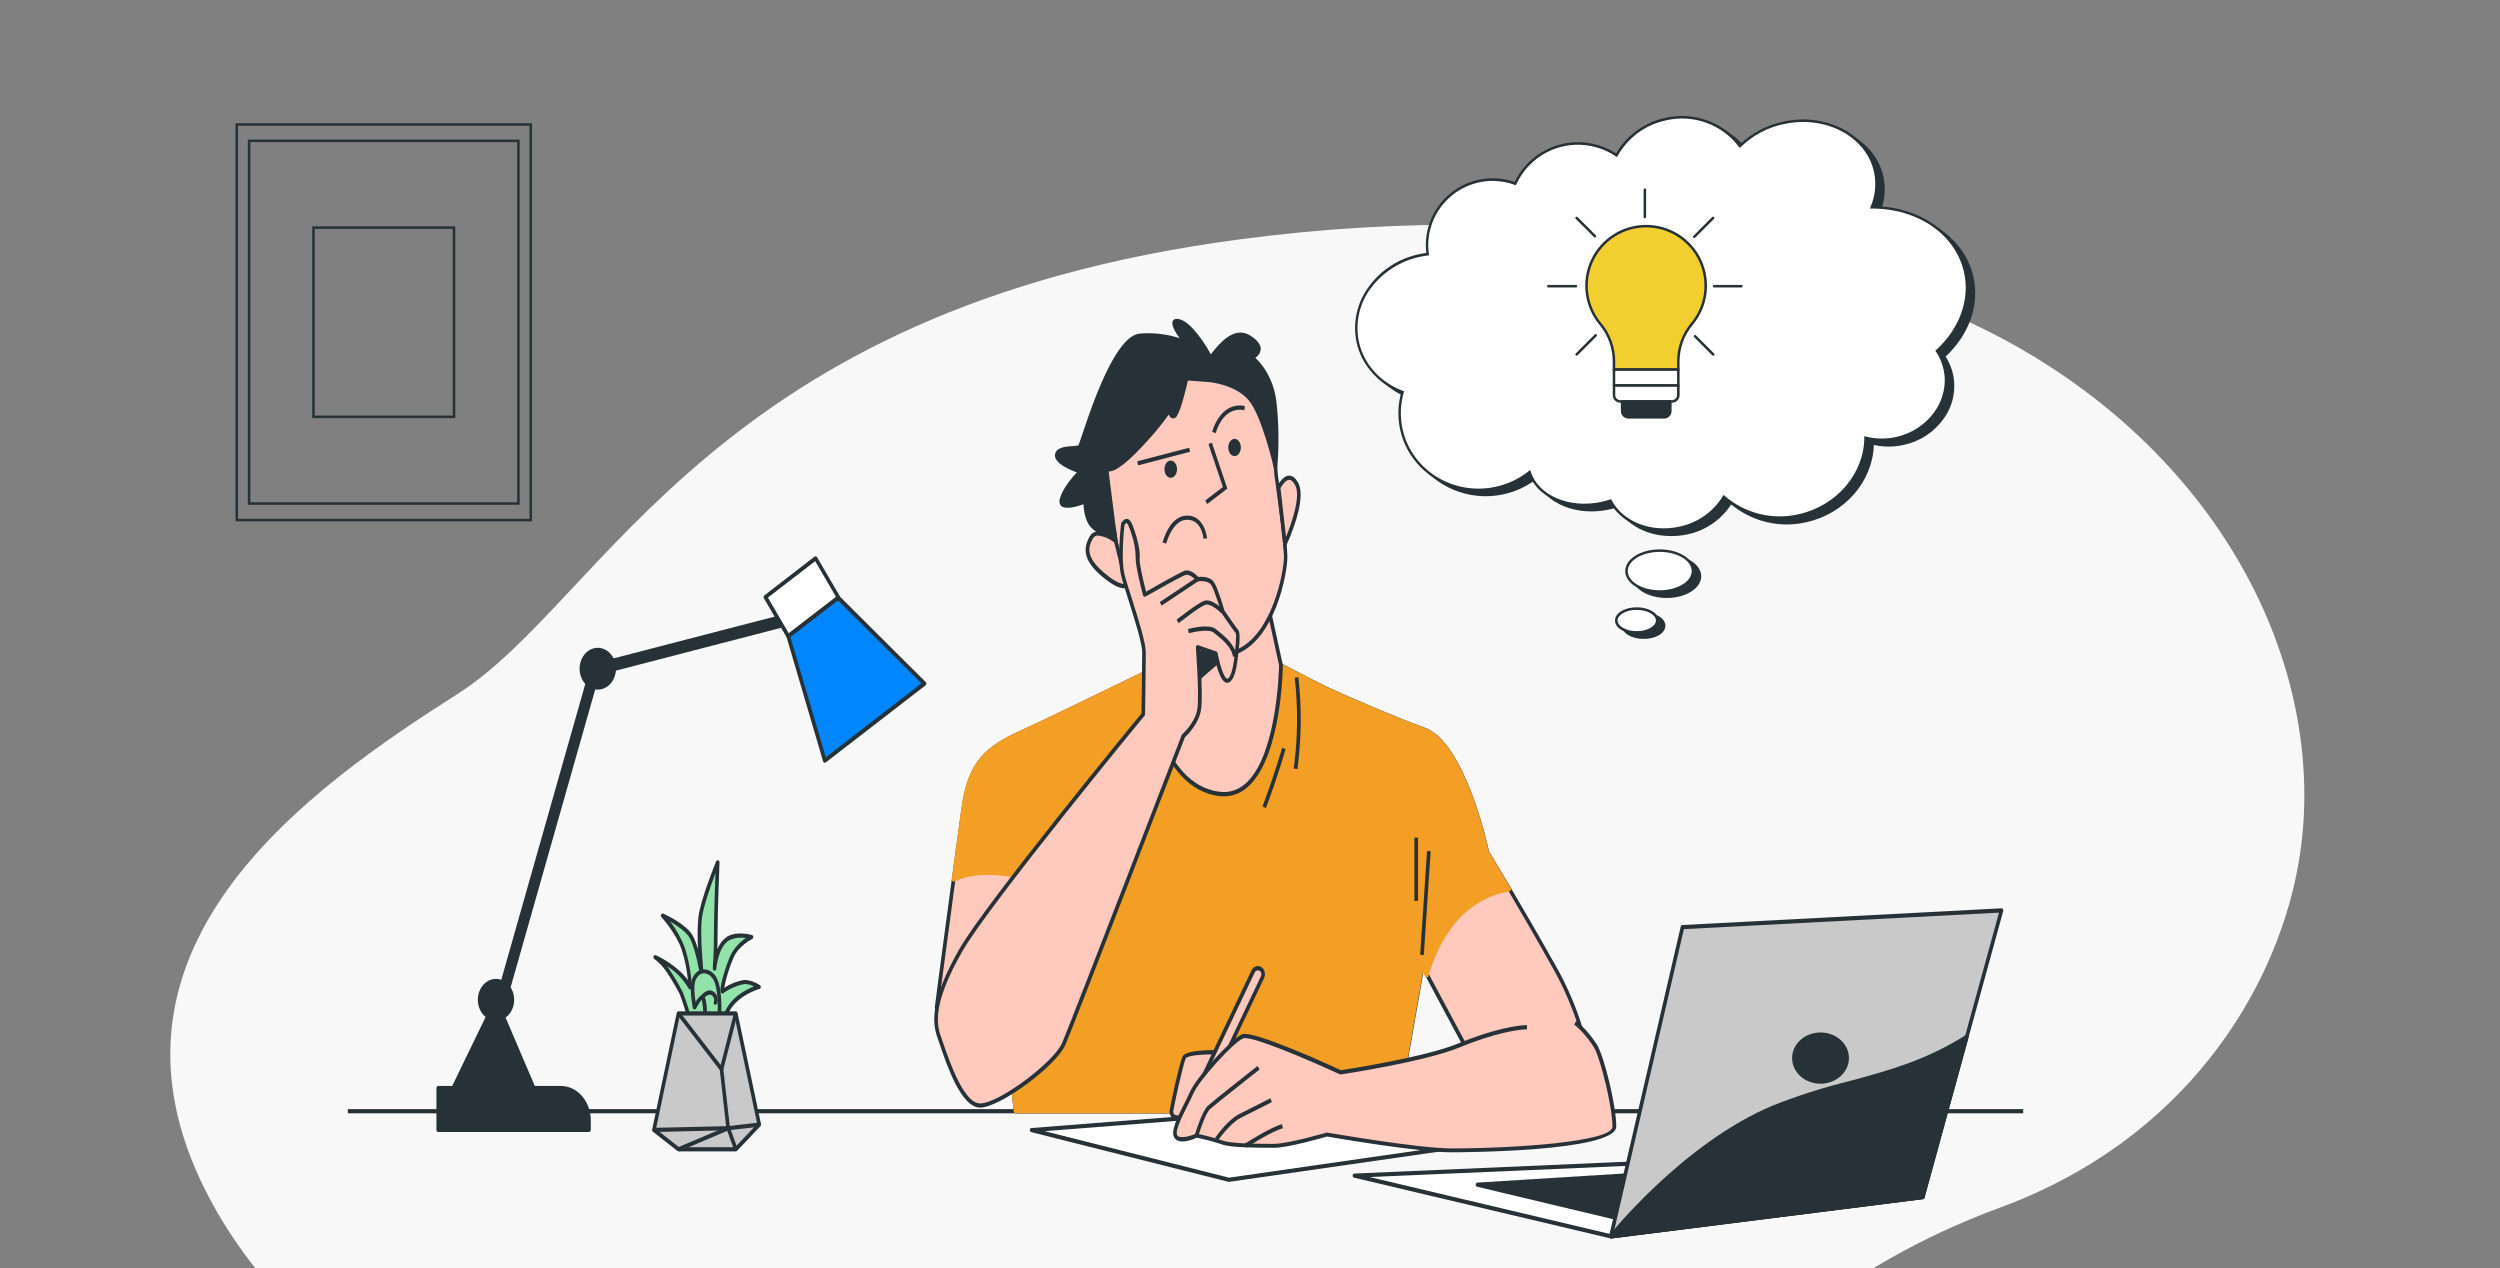 <svg width="690" height="350" viewBox="0 0 690 350" fill="none" xmlns="http://www.w3.org/2000/svg">
<rect x="0" y="0" width="690" height="350" fill="#808080" stroke="none"/>
<g clip-path="url(#clip0_2415_220)">
<path d="M634.148 239.63C627.641 274.339 602.461 314.703 552.182 333.23C476.205 361.257 482.566 404.341 334.271 423.068C312.641 425.869 290.592 427.18 268.512 426.98C257.71 426.858 246.931 426.301 236.242 425.312C141.991 416.662 78.564 375.438 55.293 325.648C24.666 260.183 85.773 217.325 126.339 191.5C166.905 165.674 196.578 85.221 342.116 66.077C364.324 63.1 387.003 61.745 409.704 62.039C461.495 62.874 517.977 73.542 557.058 95.881C560 97.549 562.859 99.287 565.633 101.094C619.942 136.195 643.027 192.317 634.148 239.63Z" fill="#F8F8F8"/>
<path d="M558.406 306.117H96V307.272H558.406V306.117Z" fill="#263238"/>
<path d="M190.504 282.059C189.859 279.348 189.04 276.696 188.054 274.124C186.951 271.97 185.73 269.899 184.4 267.922C183.416 266.436 182.209 265.165 180.836 264.168C180.836 264.168 187.864 267.333 190.564 272.6C190.33 268.899 189.655 265.254 188.556 261.766C186.9 257.053 182.884 252.688 182.884 252.688C182.884 252.688 189.099 255.448 190.825 258.659C192.552 261.87 193.737 269.227 193.737 269.227C193.737 269.227 192.552 258.197 193.245 253.15C193.938 248.102 198.074 238.008 198.074 238.008C198.074 238.008 197.532 251.279 197.532 257.7C197.569 260.916 197.455 264.131 197.191 267.333C197.191 267.333 197.632 261.223 200.835 259.121C203.355 257.469 207.401 258.659 207.401 258.659C207.401 258.659 203.606 260.518 202.06 263.937C200.142 268.188 198.797 274.274 199.459 273.616C201.296 272.305 203.346 271.44 205.483 271.075C206.899 271.131 208.28 271.596 209.499 272.426C209.499 272.426 200.865 274.736 199.831 282.059H190.504Z" fill="#92E3A9"/>
<path d="M199.815 282.639H190.498C190.385 282.64 190.275 282.597 190.186 282.518C190.096 282.438 190.033 282.326 190.006 282.2C189.373 279.519 188.564 276.898 187.586 274.358C186.499 272.245 185.299 270.212 183.992 268.271C183.047 266.849 181.891 265.629 180.579 264.667C180.469 264.594 180.388 264.477 180.35 264.337C180.313 264.198 180.323 264.048 180.378 263.917C180.434 263.788 180.53 263.687 180.646 263.634C180.763 263.581 180.893 263.579 181.01 263.628C181.271 263.743 186.723 266.227 189.875 270.5C189.586 267.591 188.992 264.733 188.108 261.988C186.512 257.449 182.597 253.164 182.557 253.118C182.472 253.026 182.418 252.903 182.403 252.77C182.388 252.638 182.414 252.503 182.476 252.39C182.538 252.277 182.632 252.193 182.742 252.151C182.851 252.109 182.97 252.112 183.079 252.159C183.34 252.274 189.474 255.023 191.271 258.361C191.855 259.539 192.327 260.786 192.677 262.08C192.457 259.077 192.484 256.057 192.757 253.06C193.45 247.989 197.465 238.184 197.636 237.768C197.684 237.647 197.768 237.549 197.873 237.492C197.978 237.435 198.096 237.422 198.208 237.456C198.321 237.486 198.42 237.56 198.49 237.665C198.56 237.771 198.595 237.901 198.59 238.034C198.59 238.172 198.048 251.362 198.048 257.668C198.048 259.32 198.048 260.752 197.987 261.976C198.548 260.57 199.46 259.387 200.608 258.581C203.258 256.837 207.365 258.015 207.535 258.072C207.637 258.1 207.727 258.164 207.794 258.256C207.861 258.347 207.901 258.461 207.907 258.581C207.919 258.702 207.895 258.824 207.841 258.928C207.787 259.032 207.704 259.113 207.605 259.158C207.605 259.158 203.961 260.983 202.515 264.171C201.337 266.862 200.45 269.709 199.875 272.648C201.585 271.513 203.471 270.772 205.427 270.465C206.946 270.509 208.429 271.003 209.734 271.898C209.822 271.955 209.892 272.043 209.935 272.148C209.978 272.254 209.992 272.372 209.975 272.487C209.959 272.6 209.915 272.706 209.847 272.79C209.779 272.875 209.691 272.934 209.593 272.96C209.513 272.96 201.28 275.27 200.307 282.119C200.294 282.26 200.237 282.391 200.147 282.487C200.056 282.583 199.938 282.637 199.815 282.639ZM190.879 281.484H199.403C200.407 275.859 205.648 273.237 208.097 272.244C207.286 271.81 206.402 271.589 205.507 271.597C203.462 271.976 201.501 272.812 199.734 274.057C199.637 274.15 199.515 274.201 199.388 274.201C199.262 274.201 199.139 274.15 199.042 274.057C198.168 273.261 200.407 266.319 201.622 263.663C202.639 261.676 204.103 260.04 205.859 258.927C204.249 258.603 202.591 258.84 201.1 259.609C198.51 261.306 197.847 266.007 197.726 267.128C197.726 267.289 197.726 267.382 197.726 267.393C197.711 267.545 197.645 267.683 197.541 267.778C197.438 267.873 197.306 267.918 197.174 267.901C197.11 267.894 197.047 267.872 196.989 267.837C196.932 267.802 196.881 267.754 196.84 267.696C196.799 267.638 196.769 267.571 196.75 267.499C196.732 267.427 196.726 267.352 196.733 267.278C196.733 267.278 196.733 267.139 196.733 266.954C196.813 266.019 197.044 262.912 197.044 257.714C197.044 253.222 197.315 245.31 197.475 241.002C196.2 244.34 194.203 249.953 193.751 253.256C193.078 258.165 194.233 269.068 194.243 269.172C194.253 269.248 194.249 269.325 194.233 269.399C194.217 269.474 194.189 269.544 194.149 269.606C194.109 269.667 194.06 269.719 194.002 269.759C193.945 269.798 193.882 269.825 193.816 269.836C193.75 269.847 193.683 269.844 193.618 269.825C193.554 269.807 193.493 269.774 193.439 269.728C193.385 269.683 193.34 269.625 193.306 269.56C193.271 269.494 193.249 269.421 193.239 269.345C193.239 269.276 192.054 262.057 190.398 258.95C189.394 257.148 186.864 255.485 184.966 254.33C186.621 256.458 187.976 258.87 188.982 261.48C190.096 265.027 190.771 268.735 190.99 272.498C190.997 272.629 190.965 272.759 190.899 272.866C190.833 272.973 190.738 273.051 190.628 273.087C190.521 273.125 190.406 273.119 190.302 273.07C190.198 273.022 190.111 272.934 190.056 272.822C188.544 270.251 186.511 268.142 184.133 266.677C184.324 266.931 184.524 267.208 184.715 267.497C186.073 269.513 187.317 271.627 188.44 273.826C189.404 276.312 190.22 278.87 190.879 281.484ZM199.202 273.145H199.142H199.202Z" fill="#263238"/>
<path d="M198.593 279.131C198.593 279.131 198.915 271.566 196.826 269.349C194.738 267.131 192.509 267.951 191.535 270.273C190.562 272.594 191.696 278.022 191.696 278.022C191.696 278.022 193.142 275.262 193.784 275.262C194.427 275.262 194.587 279.131 194.587 279.131" fill="#92E3A9"/>
<path d="M194.585 279.703C194.455 279.704 194.33 279.646 194.237 279.543C194.143 279.439 194.088 279.298 194.083 279.149C194.055 278.056 193.917 276.971 193.671 275.915C193.075 276.643 192.556 277.45 192.125 278.317C192.074 278.416 192 278.494 191.911 278.544C191.821 278.593 191.721 278.611 191.623 278.595C191.524 278.579 191.431 278.528 191.357 278.449C191.284 278.371 191.233 278.268 191.211 278.156C191.211 277.925 190.037 272.508 191.081 270.071C191.317 269.45 191.675 268.9 192.129 268.467C192.582 268.034 193.117 267.729 193.691 267.576C194.325 267.474 194.971 267.547 195.575 267.79C196.18 268.033 196.725 268.439 197.165 268.974C199.404 271.284 199.103 278.883 199.093 279.207C199.09 279.282 199.074 279.356 199.047 279.425C199.019 279.493 198.979 279.554 198.931 279.605C198.882 279.655 198.825 279.694 198.763 279.719C198.702 279.744 198.636 279.754 198.57 279.75C198.505 279.747 198.44 279.729 198.38 279.697C198.32 279.665 198.266 279.62 198.221 279.564C198.177 279.509 198.142 279.443 198.119 279.372C198.096 279.301 198.086 279.225 198.089 279.149C198.179 277.116 198.089 271.48 196.482 269.817C196.162 269.398 195.758 269.074 195.305 268.872C194.853 268.671 194.364 268.599 193.882 268.662C193.462 268.781 193.071 269.011 192.742 269.333C192.413 269.656 192.153 270.063 191.984 270.521C191.422 271.873 191.663 274.645 191.984 276.516C192.597 275.522 193.27 274.679 193.822 274.679C194.153 274.679 194.936 274.679 195.127 279.103C195.13 279.179 195.119 279.254 195.096 279.326C195.074 279.397 195.039 279.462 194.994 279.518C194.949 279.574 194.896 279.619 194.836 279.651C194.776 279.683 194.711 279.7 194.645 279.703H194.585Z" fill="#263238"/>
<path d="M197.469 277.305H197.278C197.157 277.242 197.062 277.128 197.011 276.986C196.961 276.844 196.96 276.686 197.007 276.543C197.131 276.207 197.14 275.83 197.032 275.487C196.924 275.145 196.707 274.862 196.425 274.695C195.371 274.014 194.186 275.642 194.166 275.654C194.125 275.713 194.074 275.762 194.017 275.799C193.959 275.835 193.895 275.858 193.83 275.865C193.764 275.873 193.698 275.865 193.635 275.843C193.572 275.82 193.514 275.783 193.463 275.735C193.361 275.638 193.297 275.498 193.284 275.347C193.271 275.196 193.31 275.044 193.393 274.926C193.463 274.822 195.13 272.535 196.917 273.679C197.41 273.989 197.786 274.498 197.971 275.108C198.157 275.718 198.139 276.386 197.921 276.982C197.88 277.079 197.815 277.161 197.735 277.218C197.656 277.275 197.563 277.306 197.469 277.305Z" fill="#263238"/>
<path d="M203.084 317.205H187.271L180.484 311.858L187.271 279.703H203.084L209.549 310.391L203.084 317.205Z" fill="#C9C9C9"/>
<path d="M203.08 317.782H187.268C187.167 317.783 187.068 317.747 186.987 317.678L180.2 312.342C180.116 312.276 180.053 312.181 180.017 312.072C179.981 311.963 179.975 311.844 179.999 311.73L186.776 279.564C186.804 279.439 186.868 279.328 186.957 279.249C187.046 279.169 187.155 279.126 187.268 279.125H203.08C203.192 279.124 203.3 279.167 203.388 279.247C203.476 279.327 203.537 279.439 203.562 279.564L210.038 310.252C210.059 310.353 210.057 310.459 210.03 310.559C210.004 310.658 209.954 310.748 209.887 310.818L203.421 317.632C203.326 317.725 203.205 317.778 203.08 317.782ZM187.418 316.627H202.879L208.993 310.194L202.689 280.28H187.629L181.053 311.615L187.418 316.627Z" fill="#263238"/>
<path d="M199.362 296.241L186.883 280.083L187.636 279.32L198.91 293.919L202.595 279.54L203.559 279.863L199.362 296.241Z" fill="#263238"/>
<path d="M180.489 312.437L180.469 311.282L200.407 310.82L198.641 295.158L199.634 295.008L201.542 311.94L180.489 312.437Z" fill="#263238"/>
<path d="M187.435 317.747L187.094 316.662L200.918 310.806L209.492 309.812L209.593 310.967L201.089 311.949L187.435 317.747Z" fill="#263238"/>
<path d="M201.458 311.143L200.531 311.586L202.637 317.421L203.564 316.978L201.458 311.143Z" fill="#263238"/>
<path d="M360.944 305.945L284.773 311.905L339.178 325.615L409.647 315.485L360.944 305.945Z" fill="white"/>
<path d="M339.182 326.192H339.092L284.687 312.482C284.621 312.477 284.557 312.456 284.497 312.422C284.438 312.389 284.386 312.342 284.342 312.284C284.299 312.227 284.266 312.16 284.245 312.088C284.224 312.016 284.215 311.94 284.22 311.864C284.225 311.788 284.242 311.714 284.272 311.646C284.301 311.578 284.342 311.517 284.392 311.467C284.442 311.418 284.5 311.379 284.562 311.355C284.625 311.331 284.691 311.322 284.757 311.327L360.928 305.367H361.048L409.761 314.896C409.878 314.923 409.984 314.997 410.059 315.104C410.135 315.212 410.175 315.347 410.172 315.485C410.171 315.622 410.126 315.753 410.047 315.855C409.967 315.957 409.859 316.022 409.741 316.039L339.262 326.18L339.182 326.192ZM288.311 312.205L339.202 325.037L406.217 315.392L360.918 306.522L288.311 312.205Z" fill="#263238"/>
<path d="M320.653 183.516C320.653 183.516 291.91 197.653 282.031 202.088C272.152 206.523 267.634 210.577 265.887 223.097C264.14 235.617 258.508 278.016 258.508 278.016C258.508 278.016 259.913 288.111 267.634 291.345C275.354 294.579 278.858 293.366 278.858 293.366L280.264 306.695H385.6L392.627 266.709L412.285 303.461L440.025 302.652C438.932 289.972 435.199 277.782 429.142 267.113C418.951 248.934 410.528 235.213 410.528 235.213C410.528 235.213 404.053 205.114 392.979 201.279C386.513 199.05 370.159 192.039 365.942 189.972C361.725 187.905 353.573 183.62 353.573 183.62L320.653 183.516Z" fill="#FFC9BD"/>
<path d="M385.599 307.272H280.273C280.152 307.271 280.035 307.218 279.944 307.125C279.854 307.031 279.796 306.903 279.781 306.764L278.436 294.059C277.131 294.279 273.597 294.464 267.463 291.9C259.561 288.585 258.076 278.548 258.015 278.121C258.005 278.064 258.005 278.005 258.015 277.947C258.015 277.52 263.648 235.386 265.384 223.017C267.182 210.219 271.92 206.05 281.849 201.568C291.558 197.18 320.161 183.089 320.452 182.996C320.517 182.97 320.588 182.97 320.653 182.996L353.563 183.1C353.636 183.103 353.707 183.123 353.773 183.158C353.854 183.158 361.976 187.512 366.132 189.499C370.289 191.485 386.623 198.542 393.109 200.783C404.152 204.595 410.487 232.741 410.989 235.017C411.722 236.229 419.895 249.639 429.543 266.86C435.626 277.618 439.385 289.894 440.506 302.664C440.51 302.74 440.5 302.816 440.477 302.887C440.455 302.959 440.42 303.024 440.375 303.08C440.331 303.137 440.277 303.183 440.217 303.215C440.156 303.246 440.091 303.263 440.024 303.265L412.285 304.073C412.197 304.071 412.111 304.045 412.034 303.997C411.957 303.949 411.891 303.88 411.843 303.796L392.858 268.292L386.091 306.845C386.061 306.968 385.996 307.076 385.907 307.153C385.819 307.231 385.71 307.272 385.599 307.272ZM280.725 306.117H385.188L392.125 266.571C392.146 266.459 392.196 266.358 392.268 266.279C392.34 266.2 392.43 266.147 392.528 266.127C392.626 266.107 392.727 266.122 392.817 266.168C392.908 266.214 392.985 266.29 393.039 266.386L412.556 302.849L439.472 302.063C438.256 289.713 434.572 277.854 428.709 267.414C418.67 249.466 410.196 235.664 410.106 235.525C410.072 235.469 410.049 235.406 410.036 235.34C409.965 235.04 403.5 205.519 392.818 201.846C386.312 199.593 369.847 192.49 365.711 190.515C361.785 188.644 354.366 184.74 353.422 184.209L320.723 184.105C318.886 185.006 291.608 198.369 282.181 202.643C272.432 207.043 268.075 210.878 266.348 223.201C264.652 235.282 259.32 275.765 258.989 278.017C259.15 278.987 260.796 287.892 267.784 290.814C275.203 293.921 278.667 292.835 278.697 292.824C278.768 292.8 278.842 292.795 278.914 292.807C278.987 292.818 279.057 292.848 279.119 292.893C279.179 292.94 279.23 293.002 279.268 293.073C279.306 293.145 279.331 293.225 279.34 293.309L280.725 306.117Z" fill="#263238"/>
<path d="M410.515 235.213C410.515 235.213 404.039 205.114 392.966 201.279C386.5 199.05 370.145 192.039 365.929 189.972C361.712 187.905 353.56 183.62 353.56 183.62L320.65 183.516C320.65 183.516 291.906 197.653 282.027 202.088C272.148 206.523 267.631 210.577 265.884 223.097C265.301 227.243 264.297 234.647 263.203 242.732C266.221 241.444 269.422 240.821 272.64 240.895C281.034 241.091 284.989 242.986 284.989 242.986L278.855 293.366L280.26 306.695H385.596L392.624 266.709L393.919 269.134C395.064 264.93 400.646 247.987 416.649 245.411C412.894 239.093 410.515 235.213 410.515 235.213Z" fill="#F39E24"/>
<path d="M385.596 307.269H280.27C280.149 307.267 280.032 307.214 279.941 307.121C279.851 307.027 279.793 306.899 279.778 306.761L278.373 293.432C278.363 293.383 278.363 293.331 278.373 293.282L284.397 243.387C280.564 242.086 276.585 241.447 272.59 241.493C269.436 241.415 266.299 242.026 263.343 243.294C263.261 243.329 263.172 243.338 263.085 243.32C262.999 243.301 262.918 243.257 262.852 243.19C262.782 243.129 262.729 243.047 262.697 242.953C262.665 242.86 262.656 242.758 262.671 242.659C263.755 234.574 264.759 227.148 265.341 223.024C267.138 210.227 271.877 206.058 281.806 201.576C291.515 197.187 320.118 183.097 320.409 183.004C320.474 182.978 320.545 182.978 320.61 183.004L353.52 183.108C353.592 183.111 353.664 183.131 353.73 183.166C353.811 183.166 361.933 187.52 366.089 189.507C370.246 191.493 386.58 198.55 393.066 200.791C404.109 204.602 410.444 232.749 410.946 235.025C411.318 235.648 413.617 239.414 416.97 245.154C417.011 245.241 417.033 245.338 417.033 245.437C417.033 245.536 417.011 245.633 416.97 245.72C416.936 245.808 416.883 245.885 416.816 245.943C416.75 246.002 416.671 246.04 416.589 246.055C401.087 248.538 395.586 264.534 394.27 269.374C394.242 269.479 394.188 269.572 394.115 269.644C394.042 269.715 393.953 269.762 393.859 269.778C393.762 269.793 393.664 269.775 393.576 269.725C393.489 269.676 393.416 269.598 393.367 269.501L392.734 268.346L385.968 306.899C385.938 306.992 385.888 307.074 385.823 307.139C385.758 307.203 385.68 307.248 385.596 307.269ZM280.722 306.114H385.185L392.122 266.567C392.144 266.456 392.193 266.354 392.265 266.275C392.337 266.196 392.427 266.143 392.525 266.124C392.623 266.104 392.724 266.118 392.814 266.164C392.905 266.21 392.982 266.286 393.036 266.382L393.779 267.757C395.395 262.582 401.238 247.776 415.775 244.957C412.332 239.183 410.133 235.556 410.103 235.51C410.07 235.454 410.046 235.391 410.033 235.325C409.962 235.025 403.497 205.503 392.815 201.83C386.309 199.578 369.844 192.475 365.708 190.5C361.782 188.629 354.363 184.725 353.419 184.194L320.72 184.09C318.883 184.991 291.605 198.354 282.178 202.627C272.429 207.028 268.072 210.862 266.345 223.186C265.783 227.159 264.839 234.181 263.805 241.885C266.645 240.791 269.626 240.268 272.62 240.338C281.013 240.534 284.989 242.393 285.15 242.463C285.253 242.513 285.339 242.602 285.394 242.715C285.449 242.828 285.469 242.959 285.451 243.086L279.347 293.363L280.722 306.114Z" fill="#F39E24"/>
<path d="M358.082 212.289L357.078 212.104C358.186 203.813 358.277 195.384 357.349 187.064L358.353 186.891C359.299 195.329 359.208 203.879 358.082 212.289Z" fill="#263238"/>
<path d="M349.385 223.038L348.461 222.576C351.925 213.336 353.832 206.51 353.852 206.406L354.806 206.753C354.796 206.857 352.868 213.775 349.385 223.038Z" fill="#263238"/>
<path d="M393.867 234.867L391.969 263.508L392.97 263.596L394.868 234.954L393.867 234.867Z" fill="#263238"/>
<path d="M391.371 231.203H390.367V248.643H391.371V231.203Z" fill="#263238"/>
<path d="M316.617 166.875L316.838 190.125C316.838 190.125 319.659 216.874 336.395 219.126C353.131 221.379 353.563 183.622 353.563 183.622L350.079 167.626C350.079 167.626 347.067 178.125 333.353 175.376C319.639 172.627 316.617 166.875 316.617 166.875Z" fill="#FFC9BD"/>
<path d="M337.799 219.793C337.31 219.791 336.821 219.76 336.334 219.701C319.407 217.391 316.365 190.468 316.335 190.191L316.094 164.781L317.048 166.571C317.098 166.675 320.27 172.162 333.432 174.806C346.594 177.451 349.496 167.877 349.606 167.438L350.148 165.578L354.064 183.55V183.631C354.064 184.612 353.682 207.885 345.028 216.594C343.048 218.656 340.471 219.797 337.799 219.793ZM317.128 168.396L317.339 190.075C317.339 190.272 320.3 216.328 336.414 218.499C337.839 218.727 339.291 218.592 340.666 218.105C342.042 217.618 343.308 216.791 344.375 215.681C352.407 207.596 353 185.109 353.02 183.642L349.897 169.24C348.411 172.127 343.974 178.052 333.231 175.892C323.262 173.929 318.845 170.348 317.128 168.396Z" fill="#263238"/>
<path d="M344.366 175.534L344.436 174.252C341.906 175.615 338.342 176.377 333.392 175.407C319.698 172.658 316.656 166.906 316.656 166.906L316.877 190.156C317.242 193.072 317.834 195.943 318.644 198.738C323.704 192.789 344.366 175.534 344.366 175.534Z" fill="#263238"/>
<path d="M318.599 199.278H318.489C318.405 199.256 318.328 199.209 318.265 199.142C318.202 199.075 318.154 198.991 318.127 198.897C317.307 196.065 316.705 193.154 316.33 190.2L316.109 166.893C316.109 166.766 316.144 166.643 316.209 166.541C316.274 166.439 316.366 166.364 316.471 166.327C316.577 166.292 316.691 166.298 316.794 166.344C316.897 166.39 316.984 166.473 317.043 166.581C317.043 166.638 320.206 172.159 333.428 174.816C337.685 175.67 341.309 175.301 344.22 173.73C344.3 173.688 344.387 173.67 344.475 173.678C344.562 173.686 344.646 173.721 344.718 173.778C344.79 173.835 344.848 173.913 344.885 174.004C344.923 174.095 344.94 174.196 344.933 174.296L344.853 175.578C344.849 175.664 344.829 175.747 344.795 175.823C344.76 175.899 344.711 175.965 344.652 176.017C344.441 176.19 323.97 193.342 318.961 199.117C318.913 199.17 318.856 199.212 318.794 199.24C318.732 199.268 318.666 199.281 318.599 199.278ZM317.334 190.119C317.659 192.667 318.159 195.182 318.83 197.638C324.442 191.528 341.731 177.01 343.869 175.232V175.151C340.46 176.542 336.782 176.814 333.247 175.936C323.207 173.926 318.83 170.346 317.113 168.44L317.324 190.119H317.334Z" fill="#263238"/>
<path d="M307.973 149.373C307.973 149.373 312.32 167.621 315.141 170.37C317.962 173.119 331.205 184.126 341.435 179.876C351.666 175.625 354.908 157.873 354.908 153.623C354.908 149.373 352.258 131.436 352.258 131.436C352.258 131.436 351.164 117.934 350.079 113.926C348.995 109.919 346.826 104.432 338.343 101.926C329.859 99.42 322.922 101.926 320.272 103.936C317.621 105.945 305.312 129.126 305.312 129.126L307.973 149.373Z" fill="#FFC9BD"/>
<path d="M336.3 181.423C325.809 181.423 314.896 170.936 314.765 170.809C311.853 167.979 307.617 150.274 307.436 149.523C307.431 149.5 307.431 149.476 307.436 149.454L304.826 129.207C304.808 129.074 304.833 128.939 304.896 128.826C305.398 127.867 317.365 105.437 320.036 103.416C322.485 101.533 329.493 98.68 338.479 101.337C346.882 103.82 349.352 109.26 350.526 113.73C351.621 117.738 352.675 130.789 352.725 131.343C352.775 131.898 355.325 149.396 355.325 153.646C355.325 158.266 352.022 176.064 341.521 180.442C339.843 181.114 338.076 181.446 336.3 181.423ZM308.41 149.257C309.615 154.304 313.199 167.737 315.438 169.931C319.453 173.858 331.953 183.191 341.229 179.333C351.088 175.233 354.371 157.908 354.371 153.623C354.371 149.338 351.801 131.678 351.771 131.47C351.741 131.263 350.677 117.946 349.623 114.042C348.408 109.607 346.119 104.802 338.238 102.434C330.357 100.066 323.299 102.284 320.608 104.351C318.6 105.922 309.354 122.681 305.86 129.241L308.41 149.257Z" fill="#263238"/>
<path d="M333.193 139.108L332.641 138.149L337.52 134.407L333.534 122.58L334.468 122.164L338.745 134.846L333.193 139.108Z" fill="#263238"/>
<path d="M321.879 150.035L320.875 149.723C320.955 149.412 322.772 142.297 327.662 142.297C332.551 142.297 333.153 148.511 333.153 148.58L332.15 148.684C332.15 148.464 331.688 143.452 327.652 143.452C323.616 143.452 321.899 149.92 321.879 150.035Z" fill="#263238"/>
<path d="M328.233 123.564L313.891 127.312L314.113 128.439L328.456 124.69L328.233 123.564Z" fill="#263238"/>
<path d="M335.566 119.529L334.562 119.217C334.562 119.136 336.721 110.728 343.598 112.056L343.438 113.211C337.484 112.056 335.637 119.229 335.566 119.529Z" fill="#263238"/>
<path d="M323.127 131.876C324.087 131.876 324.864 130.811 324.864 129.496C324.864 128.182 324.087 127.117 323.127 127.117C322.168 127.117 321.391 128.182 321.391 129.496C321.391 130.811 322.168 131.876 323.127 131.876Z" fill="#263238"/>
<path d="M340.737 125.884C341.696 125.884 342.474 124.818 342.474 123.504C342.474 122.19 341.696 121.125 340.737 121.125C339.778 121.125 339 122.19 339 123.504C339 124.818 339.778 125.884 340.737 125.884Z" fill="#263238"/>
<path d="M334.003 104.875L327.477 104.378C327.477 104.378 325.741 112.382 324.466 114.381C323.19 116.379 322.297 111.874 322.297 111.874C322.297 111.874 326.202 110.13 316.424 121.114C306.645 132.098 305.38 129.118 305.38 129.118C305.38 129.118 306.474 142.366 307.127 144.364C307.572 145.99 307.862 147.667 307.99 149.365C307.99 149.365 303.432 147.113 301.475 145.115C299.517 143.117 299.467 138.37 299.467 138.37C299.467 138.37 292.078 141.361 292.951 137.861C293.825 134.362 298.162 130.111 298.162 130.111C298.162 130.111 291.425 127.871 291.646 125.619C291.867 123.366 297.298 123.863 297.941 123.366C298.583 122.87 306.635 93.117 314.677 92.621C322.719 92.124 327.287 94.619 327.287 94.619C327.287 94.619 321.634 87.862 325.329 88.613C329.024 89.364 333.802 97.853 334.023 98.615C334.244 99.377 339.455 89.618 344.886 93.117C350.318 96.617 345.539 98.615 345.539 98.615C347.277 100.09 348.732 101.961 349.815 104.111C350.898 106.261 351.585 108.644 351.834 111.112C352.478 117.002 352.552 122.956 352.054 128.864C352.054 128.864 348.792 114.612 345.097 110.119C341.402 105.626 334.003 104.875 334.003 104.875Z" fill="#263238"/>
<path d="M307.968 149.917C307.902 149.933 307.834 149.933 307.768 149.917C307.587 149.824 303.109 147.607 301.121 145.563C299.505 143.911 299.113 140.677 299.023 139.175C297.447 139.753 294.003 140.827 292.818 139.568C292.615 139.331 292.477 139.031 292.42 138.705C292.363 138.379 292.39 138.041 292.497 137.732C293.19 134.925 295.911 131.761 297.196 130.386C295.017 129.578 290.961 127.764 291.172 125.57C291.383 123.375 294.184 123.26 296.262 123.098C296.726 123.069 297.189 123.011 297.648 122.925C297.818 122.532 298.25 121.239 298.712 119.876C301.463 111.675 307.908 92.48 314.675 92.064C318.338 91.775 322.018 92.201 325.558 93.323C324.383 91.706 323.188 89.673 323.67 88.633C323.931 88.079 324.504 87.883 325.387 88.067C328.861 88.772 333.027 95.563 334.172 97.804L334.583 97.307C336.391 94.997 340.607 89.754 345.105 92.63C347.113 93.923 348.047 95.194 347.956 96.499C347.881 96.98 347.708 97.433 347.451 97.822C347.195 98.212 346.862 98.526 346.48 98.74C349.714 101.842 351.8 106.244 352.313 111.052C352.955 116.992 353.029 122.995 352.534 128.954C352.521 129.087 352.467 129.211 352.383 129.303C352.298 129.396 352.189 129.452 352.072 129.462C351.955 129.474 351.838 129.438 351.743 129.36C351.647 129.281 351.579 129.166 351.55 129.035C351.55 128.896 348.277 114.875 344.713 110.555C341.149 106.235 334.182 105.508 333.961 105.485L327.857 105.023C327.465 106.79 326.01 112.957 324.845 114.759C324.721 115.014 324.533 115.219 324.305 115.347C324.077 115.475 323.821 115.519 323.57 115.475C323.35 115.387 323.147 115.249 322.974 115.068C322.802 114.887 322.663 114.668 322.566 114.424C320.778 116.956 318.843 119.344 316.773 121.574C311.613 127.348 307.878 130.317 305.92 130.097C306.282 134.29 307.075 142.802 307.547 144.211C308.018 145.883 308.321 147.611 308.45 149.362C308.456 149.463 308.44 149.563 308.403 149.654C308.367 149.745 308.31 149.823 308.239 149.882C308.154 149.922 308.06 149.934 307.968 149.917ZM299.495 137.766C299.599 137.767 299.7 137.803 299.786 137.87C299.852 137.923 299.906 137.994 299.943 138.077C299.98 138.159 299.998 138.251 299.997 138.344C299.997 138.344 299.997 142.86 301.784 144.662C303.51 146.16 305.388 147.413 307.376 148.392C307.241 147.085 306.992 145.796 306.633 144.546C305.96 142.49 304.906 129.693 304.866 129.139C304.851 129.005 304.879 128.869 304.946 128.758C305.013 128.647 305.113 128.569 305.227 128.538C305.339 128.5 305.458 128.507 305.564 128.56C305.671 128.613 305.758 128.707 305.81 128.827C305.81 128.827 305.89 128.827 306.121 128.827C306.904 128.827 309.434 128.111 316.09 120.615C318.279 118.304 320.294 115.785 322.114 113.084C321.997 112.706 321.9 112.321 321.823 111.929C321.798 111.795 321.816 111.655 321.873 111.534C321.93 111.414 322.023 111.32 322.134 111.271C322.347 111.134 322.595 111.084 322.836 111.13C323.077 111.177 323.297 111.316 323.459 111.525C323.61 111.791 323.791 112.126 323.229 113.223C323.449 113.812 323.68 114.216 323.821 114.239C323.961 114.263 323.911 114.239 324.082 113.962C325.086 112.391 326.562 106.362 327.044 104.168C327.071 104.038 327.138 103.923 327.231 103.843C327.325 103.763 327.439 103.723 327.556 103.729L334.081 104.226C334.393 104.226 341.701 105.057 345.486 109.654C348.177 112.946 350.597 121.054 351.781 125.547C352.032 120.737 351.89 115.912 351.36 111.133C351.099 108.756 350.422 106.465 349.372 104.396C348.321 102.328 346.917 100.526 345.246 99.098C345.166 99.041 345.103 98.961 345.062 98.865C345.021 98.769 345.005 98.661 345.015 98.555C345.025 98.447 345.062 98.344 345.121 98.258C345.179 98.173 345.257 98.107 345.346 98.07C345.768 97.885 346.892 97.227 346.952 96.372C347.012 95.517 346.179 94.628 344.613 93.623C340.828 91.186 337.103 95.829 335.316 98.058C334.543 99.028 334.312 99.317 333.921 99.213C333.83 99.186 333.745 99.134 333.676 99.062C333.606 98.99 333.552 98.899 333.519 98.797C333.278 98.058 328.62 89.869 325.216 89.176C324.684 89.072 324.544 89.176 324.544 89.176C324.393 89.684 325.849 92.098 327.626 94.212C327.699 94.317 327.739 94.447 327.739 94.582C327.739 94.716 327.699 94.847 327.626 94.951C327.557 95.061 327.458 95.139 327.344 95.173C327.23 95.207 327.11 95.194 327.003 95.136C327.003 95.136 322.435 92.711 314.645 93.196C308.52 93.577 302.005 112.969 299.585 120.268C298.581 123.364 298.431 123.664 298.19 123.849C297.582 124.12 296.934 124.25 296.282 124.23C294.857 124.357 292.216 124.588 292.106 125.674C291.995 126.759 295.218 128.538 298.27 129.554C298.358 129.584 298.437 129.64 298.499 129.718C298.561 129.795 298.603 129.89 298.621 129.993C298.64 130.095 298.634 130.2 298.604 130.298C298.573 130.396 298.521 130.482 298.451 130.548C298.451 130.548 294.214 134.729 293.431 138.021C293.3 138.517 293.431 138.656 293.481 138.702C294.154 139.43 297.346 138.61 299.294 137.813L299.495 137.766Z" fill="#263238"/>
<path d="M307.972 149.374C307.972 149.374 302.953 145.378 301.236 148.369C299.519 151.36 299.499 154.375 304.499 158.625C309.498 162.875 311.014 161.628 311.014 161.628L307.972 149.374Z" fill="#FFC9BD"/>
<path d="M310.236 162.376C309.232 162.376 307.335 161.799 304.142 159.084C299.554 155.181 298.54 151.889 300.769 148.054C300.961 147.71 301.215 147.416 301.512 147.192C301.809 146.967 302.144 146.816 302.495 146.749C304.845 146.229 308.067 148.793 308.208 148.897C308.299 148.975 308.366 149.084 308.399 149.209L311.411 161.464C311.44 161.577 311.437 161.699 311.403 161.811C311.368 161.923 311.304 162.02 311.22 162.087C310.924 162.295 310.582 162.395 310.236 162.376ZM303.208 147.835C303.041 147.817 302.873 147.817 302.706 147.835C302.488 147.875 302.279 147.968 302.094 148.108C301.909 148.247 301.752 148.429 301.632 148.643C300.046 151.381 299.975 154.037 304.774 158.114C308.047 160.898 309.704 161.21 310.367 161.163L307.515 149.683C306.22 148.674 304.732 148.04 303.178 147.835H303.208Z" fill="#263238"/>
<path d="M352.906 134.622C352.906 134.622 355.507 129.125 357.926 133.617C360.346 138.11 354.673 150.122 354.673 150.122L352.906 134.622Z" fill="#FFC9BD"/>
<path d="M354.341 151.971L352.383 134.507L352.463 134.346C352.604 134.034 353.949 131.331 355.776 131.273C356.78 131.273 357.593 131.932 358.326 133.318C360.836 138.053 355.314 149.892 355.083 150.4L354.341 151.971ZM353.417 134.738L354.933 148.194C356.61 144.163 359.049 136.898 357.473 133.918C356.941 132.937 356.389 132.428 355.826 132.428C354.812 132.452 353.818 133.988 353.417 134.738Z" fill="#263238"/>
<path d="M309.876 144.628C309.876 144.628 308.792 154.122 309.876 158.626C310.96 163.131 315.739 176.124 315.739 180.121C315.739 184.117 315.529 197.122 315.529 197.122C315.529 197.122 272.499 249.373 265.109 262.378C257.72 275.384 257.499 281.62 259.246 286.379C260.993 291.138 265.109 305.124 270.541 305.124C275.972 305.124 291.182 293.575 293.582 288.123C295.981 282.672 326.612 203.128 326.612 203.128C326.612 203.128 330.307 199.871 330.949 195.875C331.592 191.878 330.518 178.619 330.518 178.619L335.538 180.375C335.538 180.375 336.843 187.628 338.549 187.871C340.256 188.113 340.939 182.627 340.939 182.627C340.939 182.627 342.023 175.12 341.371 174.38C340.718 173.641 337.465 168.871 337.465 168.871C337.465 168.871 335.728 162.877 334.634 161.121C333.54 159.366 330.508 159.874 330.508 159.874C330.508 159.874 328.5 157.622 327.034 158.13C325.568 158.638 315.99 164.124 315.99 164.124C315.99 164.124 313.822 155.878 313.982 154.122C314.143 152.366 313.33 148.624 312.677 146.88C312.025 145.136 311.392 142.376 309.876 144.628Z" fill="#FFC9BD"/>
<path d="M270.543 305.704C265.403 305.704 261.507 294.57 259.499 288.587C259.238 287.825 259.007 287.143 258.806 286.6C257.17 282.13 256.799 276.067 264.71 262.057C271.838 249.525 312.388 200.127 315.049 196.893C315.049 195.149 315.259 183.784 315.259 180.122C315.259 177.593 313.171 170.998 311.495 165.708C310.581 162.821 309.788 160.338 309.416 158.778C308.312 154.158 309.356 144.919 309.416 144.549C309.428 144.448 309.463 144.353 309.517 144.272C310.059 143.475 310.581 143.117 311.123 143.221C312.057 143.359 312.519 144.711 312.98 146.016C313.051 146.235 313.131 146.443 313.201 146.651C313.814 148.291 314.788 152.23 314.547 154.205C314.406 155.36 315.49 160.118 316.314 163.306C318.321 162.151 325.59 158.016 326.946 157.531C328.462 157.023 330.168 158.628 330.741 159.229C331.544 159.148 334.034 159.032 335.098 160.742C336.162 162.451 337.728 167.741 337.959 168.549C339.104 170.213 341.292 173.354 341.784 173.92C342.467 174.717 342.005 179.118 341.483 182.675C341.373 183.668 340.66 188.704 338.541 188.45C336.704 188.184 335.529 182.929 335.128 180.827L331.112 179.429C331.343 182.455 332.036 192.504 331.473 195.98C330.841 199.815 327.668 202.91 327.036 203.488C325.63 207.161 296.375 283.043 294.046 288.379C291.496 294.212 275.914 305.704 270.543 305.704ZM310.36 144.861C310.219 146.12 309.356 154.447 310.36 158.478C310.721 159.991 311.505 162.451 312.418 165.304C314.215 170.975 316.243 177.385 316.243 180.122C316.243 184.084 316.032 197.008 316.032 197.135C316.027 197.281 315.977 197.42 315.892 197.528C315.46 198.048 272.812 249.883 265.533 262.692C257.803 276.286 258.254 282.177 259.71 286.15C259.911 286.704 260.142 287.386 260.413 288.159C262.25 293.472 266.085 304.549 270.543 304.549C275.563 304.549 290.763 293.322 293.132 287.871C295.501 282.419 325.841 203.684 326.152 202.887C326.188 202.802 326.239 202.727 326.303 202.668C326.303 202.668 329.857 199.503 330.459 195.738C331.062 191.973 330.058 178.794 330.058 178.679C330.053 178.584 330.067 178.49 330.1 178.404C330.134 178.317 330.184 178.241 330.249 178.182C330.311 178.121 330.387 178.079 330.468 178.061C330.549 178.043 330.632 178.049 330.71 178.078L335.73 179.822C335.815 179.855 335.891 179.913 335.951 179.99C336.011 180.067 336.052 180.16 336.072 180.261C336.664 183.564 337.859 187.191 338.682 187.306C339.505 187.422 340.268 184.615 340.519 182.548C340.991 179.245 341.332 175.341 341.061 174.74C340.429 174.024 337.276 169.427 337.146 169.231C337.104 169.182 337.073 169.123 337.055 169.058C337.055 169 335.329 163.121 334.305 161.458C333.552 160.303 331.413 160.303 330.65 160.453C330.573 160.466 330.494 160.456 330.421 160.426C330.347 160.396 330.281 160.346 330.229 160.28C329.737 159.725 328.221 158.351 327.217 158.686C326.042 159.067 319.506 162.751 316.173 164.646C316.107 164.68 316.035 164.698 315.962 164.698C315.889 164.698 315.818 164.68 315.751 164.646C315.685 164.612 315.626 164.563 315.577 164.501C315.529 164.44 315.492 164.367 315.47 164.288C315.249 163.421 313.272 155.856 313.462 154.031C313.43 151.648 312.997 149.295 312.187 147.101L311.986 146.455C311.715 145.692 311.274 144.422 310.932 144.376C310.852 144.341 310.641 144.468 310.36 144.861Z" fill="#263238"/>
<path d="M330.267 159.385L320.102 166.156L320.605 167.156L330.77 160.385L330.267 159.385Z" fill="#263238"/>
<path d="M325.307 172.002L324.734 171.044C324.965 170.871 330.336 166.597 332.294 165.846C334.413 165.038 337.465 168.099 337.806 168.445L337.133 169.311C336.33 168.48 333.941 166.424 332.605 166.944C330.788 167.648 325.367 171.956 325.307 172.002Z" fill="#263238"/>
<path d="M340.302 181.288C339.981 178.643 337.29 176.46 335.483 175.016L334.981 174.6C333.686 173.549 329.59 174.369 328.114 174.774L327.883 173.619C328.465 173.457 333.676 172.082 335.563 173.619L336.055 174.023C337.993 175.582 340.924 177.938 341.296 181.091L340.302 181.288Z" fill="#263238"/>
<path d="M338.7 290.499C338.7 290.499 327.606 289.898 326.743 291.896C325.879 293.894 323.62 304.255 323.279 306.449C322.938 308.643 325.698 309.233 327.295 307.246C328.891 305.259 333.319 298.664 333.319 298.664L338.7 290.499Z" fill="#FFC9BD"/>
<path d="M325.035 309.028C324.629 309.035 324.228 308.936 323.86 308.739C323.478 308.536 323.169 308.187 322.986 307.751C322.803 307.315 322.757 306.819 322.856 306.349C323.197 304.143 325.446 293.748 326.36 291.634C327.273 289.52 336.108 289.775 338.789 289.925C338.88 289.929 338.969 289.962 339.046 290.02C339.122 290.078 339.183 290.159 339.223 290.254C339.262 290.349 339.278 290.455 339.269 290.56C339.259 290.665 339.225 290.764 339.17 290.849L333.799 299.026C333.608 299.303 329.251 305.644 327.705 307.631C327.37 308.066 326.959 308.415 326.499 308.656C326.039 308.897 325.54 309.024 325.035 309.028ZM335.295 290.987C331.279 290.987 327.575 291.38 327.263 292.142C326.46 293.99 324.251 304.177 323.84 306.545C323.782 306.772 323.799 307.015 323.888 307.229C323.977 307.442 324.132 307.61 324.322 307.7C324.784 307.888 325.285 307.908 325.757 307.757C326.23 307.606 326.65 307.292 326.962 306.857C328.488 304.905 332.986 298.379 332.986 298.321L337.775 291.033C336.891 290.999 336.078 290.987 335.245 290.987H335.295Z" fill="#263238"/>
<path d="M345.879 268.069L327.266 307.246L330.378 307.835L348.449 269.721C348.549 269.508 348.608 269.274 348.622 269.033C348.637 268.792 348.606 268.551 348.533 268.324C348.46 268.098 348.346 267.892 348.198 267.721C348.05 267.55 347.872 267.416 347.676 267.33C347.349 267.186 346.988 267.182 346.659 267.317C346.329 267.453 346.053 267.72 345.879 268.069Z" fill="#FFC9BD"/>
<path d="M330.378 308.417H330.298L327.175 307.816C327.098 307.798 327.024 307.76 326.962 307.704C326.899 307.648 326.848 307.575 326.814 307.493C326.777 307.413 326.758 307.324 326.758 307.233C326.758 307.142 326.777 307.053 326.814 306.973L345.438 267.785C345.671 267.316 346.04 266.957 346.481 266.769C346.921 266.581 347.404 266.577 347.847 266.757C348.112 266.867 348.353 267.044 348.553 267.273C348.752 267.503 348.905 267.78 349.002 268.085C349.098 268.388 349.138 268.712 349.119 269.034C349.1 269.356 349.022 269.67 348.891 269.956L330.82 308.07C330.781 308.169 330.719 308.254 330.641 308.315C330.563 308.376 330.472 308.412 330.378 308.417ZM328.049 306.811L330.117 307.204L348.028 269.413C348.093 269.272 348.132 269.117 348.142 268.958C348.152 268.799 348.134 268.64 348.088 268.489C348.012 268.301 347.894 268.14 347.746 268.022C347.598 267.905 347.425 267.835 347.245 267.821C347.066 267.807 346.886 267.849 346.725 267.942C346.564 268.035 346.428 268.176 346.331 268.351L328.049 306.811Z" fill="#263238"/>
<path d="M434.71 282.266C436.896 284.086 438.814 286.296 440.393 288.814C442.29 292.279 445.533 305.308 445.533 310.921C445.533 316.534 410.083 317.458 400.616 317.458C391.148 317.458 366.2 313.092 366.2 313.092C366.2 313.092 355.648 316.211 351.582 316.211C347.516 316.211 339.675 316.211 337.245 315.275C334.934 314.506 332.588 313.881 330.218 313.404C330.218 313.404 325.88 315.587 324.535 313.716C323.19 311.845 327.236 305.308 328.862 301.577C330.489 297.846 339.906 287.255 342.918 286.008C345.93 284.76 369.975 295.975 369.975 295.975C369.975 295.975 392.985 292.51 402.724 288.503C412.462 284.495 419.239 283.513 421.398 283.513" fill="#FFC9BD"/>
<path d="M400.618 318.036C391.512 318.036 368.01 313.982 366.273 313.682C365.118 314.017 355.54 316.789 351.625 316.789C347.438 316.789 339.638 316.789 337.128 315.819C334.885 315.074 332.61 314.469 330.311 314.006C329.417 314.433 325.622 316.085 324.177 314.086C322.942 312.377 324.95 308.381 326.897 304.512C327.49 303.357 328.042 302.202 328.443 301.312C330.16 297.374 339.808 286.713 342.8 285.466C345.792 284.219 367.096 293.99 370.098 295.376C371.975 295.099 393.41 291.784 402.606 287.949C412.144 283.999 418.941 282.937 421.451 282.937V284.092C419.172 284.092 412.415 285.131 402.948 289.046C393.269 293.066 370.329 296.508 370.098 296.542C370.015 296.565 369.929 296.565 369.847 296.542C360.6 292.246 345.169 285.743 343.141 286.586C340.36 287.741 330.953 298.136 329.347 301.867C328.925 302.825 328.343 303.934 327.771 305.124C326.335 307.977 324.156 312.296 324.95 313.382C325.743 314.468 329.016 313.382 330.05 312.908C330.141 312.874 330.24 312.874 330.331 312.908C332.729 313.381 335.102 314.01 337.439 314.791C339.798 315.703 347.79 315.703 351.625 315.703C355.46 315.703 366.012 312.631 366.122 312.608C366.185 312.591 366.25 312.591 366.313 312.608C366.564 312.608 391.292 316.962 400.618 316.962C418.529 316.962 445.034 315.068 445.034 310.991C445.034 305.54 441.851 292.592 440.014 289.197C438.476 286.72 436.606 284.54 434.472 282.74L435.054 281.805C437.298 283.656 439.262 285.919 440.867 288.504C442.875 292.084 446.088 305.193 446.088 310.91C446.038 317.956 402.466 318.036 400.618 318.036Z" fill="#263238"/>
<path d="M330.719 313.591L329.766 313.222C329.966 312.552 331.774 306.65 333.36 305.195C334.946 303.74 346.582 294.604 347.074 294.211L347.646 295.17C347.526 295.262 335.508 304.733 333.982 306.107C332.798 307.158 331.231 311.871 330.719 313.591Z" fill="#263238"/>
<path d="M336.153 314.779L335.359 314.063C335.5 313.855 338.763 309.142 341.955 307.514C345.148 305.885 350.63 303.125 350.63 303.125L351.031 304.188C351.031 304.188 345.489 306.971 342.367 308.565C339.395 310.09 336.183 314.733 336.153 314.779Z" fill="#263238"/>
<path d="M343.976 316.722L343.484 315.706C343.776 315.521 350.683 311.086 353.835 310.266L354.056 311.421C351.044 312.171 344.047 316.676 343.976 316.722Z" fill="#263238"/>
<path d="M444.62 341.224L373.891 324.477L470.452 320.227L530.7 330.356L444.62 341.224Z" fill="white"/>
<path d="M444.607 341.802H444.506L373.787 325.054C373.654 325.041 373.531 324.967 373.445 324.849C373.36 324.73 373.318 324.578 373.33 324.425C373.342 324.272 373.407 324.13 373.509 324.032C373.612 323.933 373.744 323.886 373.877 323.899L470.429 319.695L530.777 329.836C530.897 329.856 531.006 329.926 531.084 330.032C531.161 330.139 531.202 330.274 531.199 330.414C531.197 330.553 531.151 330.688 531.07 330.792C530.989 330.896 530.878 330.963 530.757 330.979L444.667 341.848L444.607 341.802ZM378.044 324.87L444.637 340.647L526.741 330.252L470.378 320.85L378.044 324.87Z" fill="#263238"/>
<path d="M450.954 337.266L407.844 326.975L469.367 323.141L515.037 329.77L450.954 337.266Z" fill="#263238"/>
<path d="M450.952 337.843H450.842L407.742 327.552C407.608 327.541 407.484 327.47 407.397 327.354C407.309 327.238 407.265 327.087 407.275 326.934C407.284 326.781 407.346 326.638 407.447 326.538C407.547 326.437 407.679 326.386 407.812 326.397L469.335 322.562L515.095 329.192C515.229 329.192 515.356 329.253 515.45 329.361C515.544 329.47 515.597 329.616 515.597 329.77C515.597 329.923 515.544 330.07 515.45 330.178C515.356 330.286 515.229 330.347 515.095 330.347L451.012 337.843H450.952ZM411.717 327.309L450.972 336.676L510.598 329.746L469.305 323.741L411.717 327.309Z" fill="#263238"/>
<path d="M464.375 255.886L444.617 341.227L530.697 330.359L552.413 251.266L464.375 255.886Z" fill="#C9C9C9"/>
<path d="M444.606 341.805C444.535 341.806 444.465 341.789 444.401 341.755C444.337 341.721 444.28 341.671 444.234 341.609C444.181 341.539 444.143 341.455 444.124 341.365C444.105 341.274 444.105 341.18 444.124 341.089L463.882 255.736C463.911 255.618 463.971 255.514 464.054 255.438C464.136 255.361 464.238 255.316 464.344 255.309L552.392 250.689C552.472 250.683 552.553 250.7 552.626 250.738C552.7 250.776 552.764 250.835 552.813 250.908C552.861 250.984 552.893 251.071 552.907 251.163C552.921 251.255 552.916 251.35 552.893 251.439L531.178 330.521C531.15 330.629 531.096 330.725 531.02 330.797C530.945 330.869 530.853 330.914 530.756 330.925L444.666 341.794L444.606 341.805ZM464.755 256.441L445.289 340.569L530.314 329.828L551.719 251.89L464.755 256.441Z" fill="#263238"/>
<path d="M509.766 291.983C509.766 295.575 506.483 298.486 502.427 298.486C498.371 298.486 495.078 295.575 495.078 291.983C495.078 288.391 498.371 285.492 502.427 285.492C506.483 285.492 509.766 288.437 509.766 291.983Z" fill="#263238"/>
<path d="M502.468 299.109C498.141 299.109 494.617 295.933 494.617 292.029C494.617 288.126 498.141 284.961 502.468 284.961C506.795 284.961 510.309 288.126 510.309 292.029C510.309 295.933 506.755 299.109 502.468 299.109ZM502.468 286.116C498.693 286.116 495.621 288.761 495.621 292.029C495.621 295.298 498.693 297.954 502.468 297.954C506.243 297.954 509.305 295.298 509.305 292.029C509.305 288.761 506.233 286.116 502.468 286.116Z" fill="#263238"/>
<path d="M542.837 286.203C524.635 297.753 507.699 298.099 489.477 305.699C464.628 316.094 444.609 341.261 444.609 341.261L530.699 330.393L542.837 286.203Z" fill="#263238"/>
<path d="M444.61 341.804C444.518 341.804 444.428 341.775 444.35 341.72C444.272 341.665 444.209 341.586 444.168 341.492C444.119 341.388 444.1 341.27 444.114 341.153C444.129 341.036 444.176 340.928 444.248 340.845C444.449 340.591 464.619 315.435 489.306 305.121C496.141 302.416 503.111 300.187 510.179 298.445C521.162 295.489 531.533 292.671 542.597 285.66C542.684 285.607 542.784 285.585 542.882 285.597C542.981 285.609 543.074 285.654 543.151 285.727C543.227 285.8 543.283 285.897 543.311 286.006C543.339 286.116 543.339 286.232 543.309 286.341L531.182 330.531C531.154 330.639 531.099 330.735 531.024 330.807C530.949 330.879 530.857 330.924 530.76 330.935L444.67 341.804H444.61ZM541.994 287.358C531.192 293.976 520.64 296.817 510.42 299.566C503.4 301.303 496.477 303.521 489.688 306.207C468.243 315.181 450.212 335.474 445.965 340.487L530.358 329.826L541.994 287.358Z" fill="#263238"/>
<path d="M120.953 300.281H154.787C156.848 300.281 158.824 301.223 160.281 302.9C161.739 304.576 162.557 306.85 162.557 309.221V311.843H120.953V300.293V300.281Z" fill="#263238"/>
<path d="M162.559 312.424H120.955C120.822 312.424 120.694 312.363 120.6 312.254C120.506 312.146 120.453 311.999 120.453 311.846V300.296C120.453 300.143 120.506 299.996 120.6 299.888C120.694 299.78 120.822 299.719 120.955 299.719H154.789C156.982 299.722 159.085 300.725 160.635 302.51C162.186 304.294 163.059 306.713 163.061 309.236V311.858C163.056 312.008 163.001 312.15 162.908 312.255C162.815 312.361 162.69 312.421 162.559 312.424ZM121.457 311.269H162.057V309.224C162.057 307.006 161.292 304.88 159.928 303.311C158.565 301.743 156.716 300.862 154.789 300.862H121.457V311.269Z" fill="#263238"/>
<path d="M163.211 182.877L135.469 280.578L138.332 281.654L166.074 183.953L163.211 182.877Z" fill="#263238"/>
<path d="M125.125 300.281L136.912 275.945L147.303 300.281H125.125Z" fill="#263238"/>
<path d="M147.326 300.865H125.108C125.021 300.863 124.936 300.835 124.861 300.784C124.785 300.734 124.722 300.663 124.677 300.577C124.633 300.489 124.609 300.389 124.609 300.288C124.609 300.187 124.633 300.087 124.677 299.999L136.463 275.675C136.509 275.584 136.575 275.508 136.654 275.456C136.733 275.403 136.823 275.375 136.915 275.375C137.006 275.379 137.094 275.411 137.17 275.468C137.246 275.525 137.307 275.605 137.347 275.698L147.748 300.069C147.79 300.155 147.812 300.252 147.812 300.352C147.812 300.451 147.79 300.548 147.748 300.634C147.699 300.709 147.635 300.77 147.562 300.81C147.488 300.85 147.407 300.869 147.326 300.865ZM126.002 299.71H146.493L136.875 277.2L126.002 299.71Z" fill="#263238"/>
<path d="M141.406 275.951C141.406 274.926 141.142 273.923 140.647 273.07C140.151 272.218 139.447 271.553 138.623 271.16C137.8 270.768 136.893 270.665 136.019 270.865C135.145 271.065 134.341 271.559 133.711 272.285C133.081 273.01 132.651 273.934 132.477 274.94C132.303 275.946 132.393 276.988 132.734 277.936C133.075 278.884 133.653 279.694 134.394 280.263C135.135 280.833 136.007 281.137 136.898 281.137C138.094 281.137 139.241 280.591 140.086 279.618C140.931 278.646 141.406 277.327 141.406 275.951Z" fill="#263238"/>
<path d="M136.895 281.714C135.902 281.714 134.931 281.375 134.106 280.741C133.28 280.106 132.637 279.204 132.257 278.149C131.877 277.094 131.778 275.933 131.971 274.812C132.165 273.692 132.643 272.663 133.345 271.855C134.047 271.048 134.942 270.498 135.916 270.275C136.889 270.052 137.899 270.167 138.816 270.604C139.733 271.041 140.517 271.781 141.069 272.731C141.62 273.68 141.915 274.797 141.915 275.939C141.915 277.471 141.386 278.939 140.444 280.022C139.503 281.105 138.226 281.714 136.895 281.714ZM136.895 271.319C136.101 271.319 135.324 271.59 134.664 272.098C134.003 272.605 133.489 273.327 133.185 274.171C132.881 275.015 132.801 275.944 132.956 276.84C133.111 277.736 133.494 278.56 134.055 279.206C134.617 279.852 135.332 280.292 136.111 280.47C136.89 280.648 137.698 280.557 138.432 280.207C139.165 279.858 139.793 279.265 140.234 278.506C140.675 277.746 140.911 276.853 140.911 275.939C140.905 274.718 140.48 273.549 139.727 272.687C138.975 271.826 137.956 271.342 136.895 271.342V271.319Z" fill="#263238"/>
<path d="M169.484 184.623C169.484 183.598 169.22 182.595 168.725 181.742C168.229 180.889 167.525 180.225 166.702 179.832C165.878 179.44 164.972 179.337 164.097 179.537C163.223 179.737 162.419 180.231 161.789 180.956C161.159 181.682 160.729 182.606 160.555 183.612C160.381 184.618 160.471 185.66 160.812 186.608C161.153 187.556 161.731 188.365 162.472 188.935C163.213 189.505 164.085 189.809 164.977 189.809C166.172 189.809 167.319 189.263 168.164 188.29C169.009 187.318 169.484 185.999 169.484 184.623Z" fill="#263238"/>
<path d="M164.981 190.339C163.988 190.339 163.017 190 162.192 189.366C161.366 188.731 160.723 187.829 160.343 186.774C159.963 185.719 159.864 184.558 160.057 183.437C160.251 182.317 160.729 181.288 161.431 180.481C162.133 179.673 163.028 179.123 164.001 178.9C164.975 178.677 165.985 178.792 166.902 179.229C167.819 179.666 168.603 180.406 169.155 181.356C169.706 182.305 170.001 183.422 170.001 184.564C170.001 186.096 169.472 187.564 168.53 188.647C167.589 189.73 166.312 190.339 164.981 190.339ZM164.981 179.944C164.187 179.944 163.41 180.215 162.75 180.723C162.089 181.23 161.575 181.952 161.271 182.796C160.967 183.64 160.887 184.569 161.042 185.465C161.197 186.361 161.579 187.185 162.141 187.831C162.703 188.477 163.418 188.917 164.197 189.095C164.976 189.273 165.784 189.182 166.518 188.832C167.251 188.483 167.879 187.89 168.32 187.131C168.761 186.371 168.997 185.478 168.997 184.564C168.981 183.351 168.551 182.193 167.799 181.342C167.048 180.49 166.035 180.013 164.981 180.013V179.944Z" fill="#263238"/>
<path d="M217.003 169.352L164.664 182.922L165.326 186.302L217.665 172.733L217.003 169.352Z" fill="#263238"/>
<path d="M255.182 188.668L227.684 209.92L217.594 175.548L231.338 164.922L255.182 188.668Z" fill="#0086FF"/>
<path d="M227.644 210.493H227.483C227.41 210.466 227.344 210.42 227.29 210.357C227.236 210.295 227.195 210.219 227.172 210.135L217.072 175.763C217.038 175.641 217.039 175.51 217.075 175.389C217.111 175.268 217.18 175.164 217.273 175.093L231.017 164.467C231.104 164.392 231.209 164.352 231.318 164.352C231.427 164.352 231.532 164.392 231.619 164.467L255.473 188.225C255.534 188.279 255.583 188.348 255.617 188.427C255.65 188.506 255.668 188.593 255.668 188.681C255.668 188.769 255.65 188.856 255.617 188.935C255.583 189.014 255.534 189.083 255.473 189.137L227.975 210.378C227.881 210.463 227.763 210.504 227.644 210.493ZM218.146 175.774L227.915 209.015L254.319 188.606L231.228 165.645L218.146 175.774Z" fill="#263238"/>
<path d="M225.085 154.1L211.242 164.797L217.54 175.583L231.383 164.886L225.085 154.1Z" fill="white"/>
<path d="M217.55 176.158H217.449C217.32 176.125 217.206 176.039 217.128 175.916L210.833 165.128C210.76 164.999 210.734 164.842 210.76 164.691C210.786 164.54 210.863 164.407 210.974 164.32L224.808 153.625C224.921 153.541 225.058 153.512 225.19 153.544C225.255 153.557 225.317 153.586 225.372 153.627C225.427 153.669 225.474 153.723 225.511 153.786L231.806 164.574C231.877 164.7 231.905 164.852 231.886 165.001C231.857 165.153 231.778 165.285 231.665 165.371L217.831 176.066C217.747 176.129 217.649 176.161 217.55 176.158ZM211.948 164.932L217.68 174.761L230.732 164.712L224.989 154.884L211.948 164.932Z" fill="#263238"/>
<path d="M376.642 95.889C374.332 85.256 381.878 74.532 393.554 71.991C394.352 71.816 395.143 71.69 395.934 71.592C395.508 68.497 395.89 65.344 397.044 62.44C398.197 59.536 400.083 56.98 402.517 55.021C404.951 53.062 407.851 51.766 410.934 51.26C414.018 50.754 417.18 51.054 420.112 52.132C421.266 49.617 422.955 47.384 425.059 45.588C427.164 43.792 429.636 42.477 432.301 41.733C434.966 40.989 437.761 40.836 440.492 41.282C443.223 41.729 445.823 42.766 448.112 44.32C449.521 41.782 451.458 39.576 453.793 37.85C456.127 36.125 458.804 34.92 461.643 34.317C465.413 33.448 469.354 33.688 472.99 35.01C476.625 36.332 479.801 38.678 482.132 41.765C485.434 38.529 489.588 36.298 494.109 35.332C505.911 32.735 517.258 38.762 519.463 48.786C520.184 52.102 519.859 55.56 518.532 58.684C531.097 58.614 541.975 65.754 544.355 76.576C546.098 84.5 542.871 92.543 536.522 98.325C537.552 99.849 538.284 101.555 538.678 103.351C540.547 111.849 534.548 120.389 525.287 122.426C522.491 123.05 519.588 123.01 516.81 122.307C516.754 132.254 509.271 141.361 498.428 143.741C494.815 144.577 491.055 144.547 487.454 143.656C483.854 142.764 480.515 141.035 477.708 138.61C476.359 140.794 474.575 142.678 472.468 144.144C470.361 145.611 467.975 146.629 465.458 147.136C457.331 148.921 449.498 145.638 446.411 139.625C445.635 139.884 444.845 140.101 444.045 140.276C434.896 142.292 426.209 138.491 424.074 131.736C421.379 133.884 418.228 135.388 414.862 136.132C402.962 138.75 391.209 131.512 388.668 119.969C387.922 116.561 388.043 113.021 389.018 109.672C382.858 107.334 378.07 102.378 376.642 95.889Z" fill="#263238"/>
<path d="M461.137 147.952C454.774 147.952 448.943 144.97 446.262 140.042C445.562 140.273 444.862 140.462 444.162 140.616C435.139 142.597 426.389 138.964 423.939 132.307C420.26 135.087 415.832 136.699 411.227 136.933C406.621 137.168 402.052 136.015 398.109 133.623C394.156 131.227 391.092 127.606 389.384 123.311C387.676 119.015 387.417 114.279 388.645 109.823C382.345 107.345 377.725 102.179 376.353 95.935C373.973 85.127 381.68 74.235 393.524 71.617C394.224 71.47 394.882 71.351 395.624 71.26C395.256 68.153 395.683 65.004 396.867 62.108C398.05 59.212 399.95 56.664 402.389 54.704C404.827 52.744 407.724 51.437 410.807 50.904C413.89 50.371 417.058 50.632 420.012 51.66C421.207 49.182 422.915 46.987 425.022 45.22C427.13 43.452 429.59 42.154 432.238 41.41C434.886 40.666 437.661 40.493 440.381 40.904C443.101 41.315 445.702 42.299 448.012 43.792C449.465 41.295 451.424 39.129 453.762 37.433C456.101 35.737 458.768 34.548 461.592 33.943C465.367 33.066 469.313 33.283 472.969 34.57C476.624 35.857 479.836 38.16 482.228 41.209C485.524 38.102 489.608 35.959 494.037 35.014C506.007 32.382 517.571 38.514 519.811 48.734C520.5 51.939 520.232 55.276 519.041 58.331C531.851 58.457 542.358 65.87 544.696 76.531C546.376 84.231 543.492 92.351 536.996 98.413C537.966 99.911 538.658 101.57 539.04 103.313C539.492 105.42 539.495 107.599 539.052 109.708C538.608 111.817 537.726 113.809 536.464 115.556C533.812 119.279 529.857 121.868 525.383 122.808C522.679 123.41 519.876 123.41 517.172 122.808C516.899 132.881 509.122 141.813 498.517 144.144C494.919 144.973 491.177 144.959 487.585 144.102C483.992 143.244 480.647 141.567 477.811 139.202C476.427 141.339 474.629 143.178 472.523 144.609C470.416 146.039 468.044 147.033 465.547 147.532C464.097 147.832 462.618 147.973 461.137 147.952ZM446.437 139.272C446.501 139.272 446.564 139.289 446.618 139.322C446.673 139.356 446.717 139.404 446.745 139.461C449.804 145.411 457.651 148.491 465.407 146.79C467.88 146.3 470.225 145.304 472.295 143.865C474.365 142.425 476.114 140.573 477.433 138.425C477.459 138.38 477.494 138.342 477.537 138.313C477.579 138.284 477.628 138.265 477.678 138.257C477.729 138.249 477.782 138.252 477.831 138.267C477.881 138.281 477.927 138.306 477.965 138.341C480.73 140.73 484.019 142.434 487.566 143.312C491.113 144.19 494.817 144.218 498.377 143.395C508.814 141.106 516.43 132.23 516.486 122.297C516.486 122.243 516.498 122.191 516.523 122.143C516.547 122.095 516.583 122.055 516.626 122.024C516.669 121.993 516.718 121.971 516.77 121.96C516.822 121.949 516.876 121.95 516.927 121.961C519.652 122.648 522.5 122.689 525.243 122.08C529.548 121.169 533.352 118.67 535.897 115.08C537.103 113.413 537.945 111.512 538.369 109.5C538.793 107.487 538.791 105.408 538.361 103.397C537.977 101.646 537.264 99.983 536.261 98.497C536.213 98.427 536.192 98.343 536.202 98.259C536.213 98.175 536.254 98.097 536.317 98.042C542.799 92.134 545.683 84.126 544.017 76.629C541.714 66.199 531.242 58.954 518.537 59.031C518.479 59.034 518.421 59.022 518.369 58.995C518.317 58.968 518.274 58.927 518.243 58.877C518.212 58.829 518.192 58.774 518.186 58.717C518.18 58.659 518.188 58.602 518.208 58.548C519.504 55.497 519.827 52.121 519.132 48.881C516.976 39.081 505.79 33.145 494.198 35.693C489.744 36.63 485.648 38.815 482.389 41.993C482.312 42.062 482.213 42.099 482.109 42.098C482.06 42.091 482.012 42.075 481.969 42.05C481.925 42.024 481.888 41.991 481.857 41.951C479.567 38.907 476.442 36.594 472.861 35.294C469.281 33.994 465.4 33.763 461.69 34.629C458.903 35.22 456.274 36.4 453.98 38.09C451.686 39.78 449.781 41.942 448.39 44.429C448.339 44.514 448.256 44.577 448.159 44.604C448.112 44.614 448.064 44.614 448.017 44.605C447.97 44.595 447.925 44.576 447.886 44.548C445.638 43.03 443.086 42.02 440.408 41.587C437.729 41.154 434.989 41.31 432.377 42.042C429.765 42.775 427.343 44.067 425.281 45.83C423.218 47.592 421.564 49.782 420.432 52.248C420.397 52.328 420.332 52.391 420.251 52.425C420.171 52.459 420.08 52.461 419.998 52.43C417.121 51.371 414.018 51.075 410.992 51.571C407.967 52.068 405.121 53.339 402.733 55.262C400.345 57.185 398.495 59.694 397.365 62.544C396.234 65.394 395.861 68.489 396.282 71.526C396.29 71.572 396.289 71.618 396.278 71.664C396.266 71.709 396.246 71.751 396.218 71.788C396.189 71.825 396.154 71.855 396.113 71.878C396.072 71.9 396.028 71.914 395.981 71.918C395.176 72.016 394.385 72.142 393.636 72.31C382.17 74.83 374.736 85.365 376.99 95.788C378.334 101.899 382.877 106.946 389.149 109.284C389.232 109.315 389.299 109.377 389.338 109.456C389.377 109.535 389.385 109.626 389.359 109.711C388.1 114.054 388.309 118.692 389.954 122.904C391.6 127.116 394.589 130.667 398.459 133.007C402.352 135.368 406.873 136.484 411.417 136.204C415.961 135.923 420.311 134.261 423.883 131.439C423.928 131.405 423.979 131.382 424.034 131.371C424.088 131.36 424.145 131.362 424.198 131.376C424.253 131.393 424.302 131.422 424.342 131.463C424.383 131.503 424.413 131.552 424.429 131.607C426.529 138.215 435.118 141.862 444.029 139.916C444.799 139.741 445.583 139.524 446.36 139.265L446.437 139.272Z" fill="#263238"/>
<path d="M460.006 164.698C465.07 164.698 469.176 162.172 469.176 159.056C469.176 155.94 465.07 153.414 460.006 153.414C454.941 153.414 450.836 155.94 450.836 159.056C450.836 162.172 454.941 164.698 460.006 164.698Z" fill="#263238"/>
<path d="M460.004 165.046C454.754 165.046 450.484 162.358 450.484 159.054C450.484 155.75 454.754 153.055 460.004 153.055C465.254 153.055 469.538 155.729 469.538 159.054C469.538 162.379 465.254 165.046 460.004 165.046ZM460.004 153.755C455.139 153.755 451.184 156.135 451.184 159.054C451.184 161.973 455.139 164.346 460.004 164.346C464.869 164.346 468.838 161.973 468.838 159.054C468.838 156.135 464.869 153.755 460.004 153.755Z" fill="#263238"/>
<path d="M453.65 175.986C456.766 175.986 459.292 174.513 459.292 172.696C459.292 170.879 456.766 169.406 453.65 169.406C450.534 169.406 448.008 170.879 448.008 172.696C448.008 174.513 450.534 175.986 453.65 175.986Z" fill="#263238"/>
<path d="M453.656 176.342C450.296 176.342 447.664 174.739 447.664 172.702C447.664 170.665 450.296 169.055 453.656 169.055C457.016 169.055 459.648 170.658 459.648 172.702C459.648 174.746 457.016 176.342 453.656 176.342ZM453.656 169.755C450.786 169.755 448.364 171.106 448.364 172.702C448.364 174.298 450.786 175.642 453.656 175.642C456.526 175.642 458.948 174.291 458.948 172.702C458.948 171.113 456.526 169.734 453.656 169.734V169.755Z" fill="#263238"/>
<path d="M374.736 94.449C372.398 83.816 379.972 73.113 391.648 70.551C392.432 70.378 393.224 70.245 394.021 70.152C393.594 67.056 393.975 63.902 395.128 60.998C396.281 58.093 398.166 55.536 400.6 53.576C403.035 51.616 405.935 50.319 409.019 49.813C412.103 49.306 415.266 49.607 418.199 50.685C419.353 48.17 421.041 45.937 423.146 44.141C425.251 42.345 427.722 41.03 430.388 40.286C433.053 39.543 435.848 39.389 438.579 39.836C441.309 40.282 443.91 41.319 446.199 42.873C447.611 40.336 449.55 38.131 451.885 36.406C454.22 34.68 456.897 33.475 459.737 32.87C463.511 31.994 467.458 32.232 471.099 33.554C474.741 34.876 477.921 37.225 480.254 40.318C483.555 37.108 487.694 34.893 492.196 33.927C503.998 31.337 515.352 37.364 517.55 47.381C518.263 50.692 517.936 54.141 516.612 57.258C529.212 57.188 540.062 64.328 542.435 75.15C544.178 83.074 540.951 91.117 534.609 96.899C535.64 98.422 536.369 100.128 536.758 101.925C538.627 110.423 532.635 118.963 523.374 121C520.578 121.626 517.673 121.583 514.897 120.874C514.834 130.828 507.351 139.935 496.508 142.315C492.895 143.152 489.135 143.123 485.536 142.23C481.936 141.337 478.598 139.606 475.795 137.177C474.446 139.363 472.662 141.249 470.554 142.715C468.445 144.182 466.057 145.199 463.538 145.703C455.418 147.488 447.578 144.205 444.491 138.199C443.717 138.458 442.93 138.676 442.132 138.85C432.976 140.859 424.289 137.065 422.154 130.31C419.458 132.445 416.31 133.935 412.949 134.664C401.049 137.289 389.296 130.051 386.762 118.508C386.009 115.101 386.129 111.559 387.112 108.211C380.945 105.894 376.157 100.938 374.736 94.449Z" fill="white"/>
<path d="M459.19 146.518C452.827 146.518 446.996 143.536 444.322 138.608C443.622 138.839 442.922 139.028 442.222 139.182C433.206 141.163 424.449 137.53 422.006 130.873C419.356 132.885 416.298 134.293 413.046 134.996C400.95 137.656 389.015 130.285 386.446 118.574C385.711 115.215 385.802 111.727 386.712 108.41C380.412 105.939 375.792 100.773 374.42 94.529C373.86 91.901 373.86 89.184 374.421 86.556C374.982 83.927 376.091 81.447 377.675 79.276C381.018 74.612 385.984 71.365 391.598 70.176C392.263 70.029 392.956 69.91 393.656 69.819C393.288 66.713 393.715 63.563 394.899 60.667C396.082 57.771 397.982 55.223 400.421 53.264C402.859 51.304 405.756 49.996 408.839 49.464C411.922 48.931 415.089 49.191 418.044 50.219C419.238 47.741 420.945 45.545 423.053 43.777C425.16 42.009 427.62 40.71 430.268 39.965C432.916 39.22 435.692 39.047 438.412 39.458C441.132 39.868 443.734 40.852 446.044 42.344C447.501 39.855 449.462 37.696 451.8 36.006C454.138 34.316 456.803 33.133 459.624 32.53C463.399 31.651 467.346 31.868 471.001 33.155C474.657 34.443 477.869 36.746 480.26 39.796C483.567 36.672 487.673 34.52 492.125 33.58C504.095 30.948 515.652 37.08 517.892 47.3C518.582 50.505 518.319 53.841 517.136 56.897C529.939 57.016 540.446 64.436 542.784 75.097C544.471 82.762 541.587 90.917 535.084 96.979C536.051 98.478 536.741 100.137 537.121 101.879C539.025 110.552 532.921 119.302 523.464 121.374C520.763 121.976 517.962 121.976 515.26 121.374C514.98 131.447 507.203 140.379 496.605 142.71C493.006 143.539 489.265 143.524 485.673 142.667C482.081 141.809 478.736 140.133 475.899 137.768C474.514 139.905 472.715 141.742 470.609 143.173C468.503 144.603 466.132 145.598 463.635 146.098C462.173 146.4 460.683 146.541 459.19 146.518ZM444.665 137.761L444.805 138.027C447.857 143.977 455.704 147.057 463.46 145.356C465.936 144.861 468.282 143.859 470.351 142.414C472.421 140.968 474.169 139.11 475.486 136.956L475.703 136.585L476.025 136.872C478.789 139.26 482.077 140.963 485.623 141.841C489.169 142.719 492.871 142.748 496.43 141.926C506.867 139.637 514.483 130.726 514.546 120.828V120.38L514.98 120.492C517.705 121.18 520.553 121.22 523.296 120.611C532.354 118.623 538.241 110.251 536.421 101.949C536.033 100.199 535.321 98.538 534.321 97.049L534.153 96.797L534.377 96.594C540.859 90.686 543.75 82.678 542.077 75.181C539.795 64.786 529.414 57.562 516.793 57.562H516.093L516.296 57.072C517.589 54.021 517.91 50.645 517.213 47.405C515.036 37.626 503.836 31.711 492.272 34.259C487.818 35.197 483.722 37.382 480.463 40.559L480.176 40.846L479.931 40.517C477.639 37.48 474.513 35.174 470.933 33.88C467.354 32.586 463.476 32.361 459.771 33.23C456.984 33.821 454.355 35.002 452.061 36.692C449.767 38.382 447.861 40.543 446.471 43.03L446.289 43.366L445.967 43.149C443.719 41.632 441.168 40.621 438.49 40.189C435.812 39.756 433.072 39.912 430.461 40.644C427.849 41.377 425.428 42.669 423.366 44.432C421.304 46.194 419.651 48.384 418.52 50.849L418.38 51.143L418.079 51.031C415.203 49.972 412.101 49.676 409.076 50.172C406.051 50.668 403.206 51.939 400.819 53.861C398.431 55.784 396.582 58.292 395.452 61.141C394.322 63.991 393.949 67.084 394.37 70.12L394.419 70.477L394.062 70.519C390.932 70.877 387.91 71.876 385.184 73.455C382.459 75.034 380.088 77.159 378.221 79.696C376.691 81.787 375.619 84.177 375.078 86.71C374.536 89.244 374.536 91.863 375.078 94.396C376.415 100.507 380.965 105.554 387.23 107.892L387.538 108.004L387.447 108.319C386.488 111.612 386.37 115.092 387.104 118.441C389.596 129.781 401.153 136.907 412.871 134.338C416.182 133.611 419.283 132.136 421.936 130.026L422.335 129.711L422.489 130.194C424.589 136.802 433.178 140.449 442.089 138.496C442.875 138.322 443.65 138.107 444.413 137.852L444.665 137.761Z" fill="#263238"/>
<path d="M458.092 163.253C463.156 163.253 467.262 160.727 467.262 157.611C467.262 154.495 463.156 151.969 458.092 151.969C453.027 151.969 448.922 154.495 448.922 157.611C448.922 160.727 453.027 163.253 458.092 163.253Z" fill="white"/>
<path d="M458.089 163.616C452.832 163.616 448.562 160.928 448.562 157.617C448.562 154.306 452.832 151.625 458.089 151.625C463.346 151.625 467.609 154.313 467.609 157.617C467.609 160.921 463.339 163.616 458.089 163.616ZM458.089 152.325C453.224 152.325 449.263 154.698 449.263 157.617C449.263 160.536 453.224 162.916 458.089 162.916C462.954 162.916 466.909 160.543 466.909 157.617C466.909 154.691 462.954 152.325 458.089 152.325Z" fill="#263238"/>
<path d="M451.736 174.549C454.852 174.549 457.378 173.076 457.378 171.259C457.378 169.442 454.852 167.969 451.736 167.969C448.62 167.969 446.094 169.442 446.094 171.259C446.094 173.076 448.62 174.549 451.736 174.549Z" fill="white"/>
<path d="M451.734 174.904C448.374 174.904 445.742 173.301 445.742 171.257C445.742 169.213 448.374 167.617 451.734 167.617C455.094 167.617 457.733 169.22 457.733 171.257C457.733 173.294 455.101 174.904 451.734 174.904ZM451.734 168.317C448.864 168.317 446.442 169.661 446.442 171.257C446.442 172.853 448.864 174.204 451.734 174.204C454.604 174.204 457.033 172.853 457.033 171.257C457.033 169.661 454.604 168.331 451.734 168.331V168.317Z" fill="#263238"/>
<path d="M470.764 78.9C470.767 76.26 470.134 73.659 468.918 71.316C467.703 68.973 465.94 66.957 463.781 65.44C461.621 63.922 459.128 62.947 456.511 62.598C453.895 62.248 451.233 62.534 448.751 63.431C446.268 64.329 444.039 65.811 442.251 67.752C440.462 69.694 439.168 72.038 438.478 74.585C437.788 77.133 437.721 79.81 438.285 82.388C438.848 84.967 440.024 87.372 441.714 89.4C444.136 92.298 445.461 95.955 445.459 99.732V101.986H463.218V99.732C463.214 95.959 464.534 92.305 466.949 89.407C469.416 86.461 470.766 82.742 470.764 78.9Z" fill="#F2CF31"/>
<path d="M463.214 102.352H445.455C445.362 102.352 445.273 102.316 445.208 102.25C445.142 102.184 445.105 102.095 445.105 102.002V99.749C445.103 96.055 443.808 92.479 441.444 89.641C439.394 87.189 438.086 84.204 437.672 81.035C437.259 77.866 437.758 74.645 439.111 71.75C440.464 68.855 442.614 66.406 445.31 64.69C448.006 62.974 451.136 62.062 454.331 62.062C457.527 62.062 460.656 62.974 463.352 64.69C466.048 66.406 468.199 68.855 469.551 71.75C470.904 74.645 471.403 77.866 470.99 81.035C470.577 84.204 469.268 87.189 467.218 89.641C464.856 92.476 463.563 96.051 463.564 99.742V101.996C463.565 102.042 463.557 102.088 463.54 102.132C463.522 102.175 463.497 102.214 463.464 102.248C463.432 102.281 463.393 102.307 463.35 102.325C463.307 102.343 463.261 102.353 463.214 102.352ZM445.805 101.653H462.864V99.749C462.865 95.894 464.215 92.162 466.679 89.2C468.645 86.85 469.899 83.99 470.296 80.953C470.692 77.916 470.214 74.829 468.918 72.054C467.622 69.279 465.561 66.931 462.977 65.287C460.393 63.642 457.394 62.768 454.331 62.768C451.268 62.768 448.269 63.642 445.686 65.287C443.102 66.931 441.041 69.279 439.745 72.054C438.448 74.829 437.97 77.916 438.367 80.953C438.763 83.99 440.018 86.85 441.983 89.2C444.451 92.164 445.803 95.898 445.805 99.755V101.653Z" fill="#263238"/>
<path d="M463.22 102.008H445.461V106.404H463.22V102.008Z" fill="white"/>
<path d="M463.218 106.745H445.459C445.367 106.745 445.278 106.708 445.212 106.643C445.146 106.577 445.109 106.488 445.109 106.395V102.006C445.109 101.913 445.146 101.824 445.212 101.759C445.278 101.693 445.367 101.656 445.459 101.656H463.218C463.311 101.656 463.4 101.693 463.466 101.759C463.531 101.824 463.568 101.913 463.568 102.006V106.395C463.568 106.441 463.559 106.487 463.542 106.529C463.524 106.572 463.498 106.61 463.466 106.643C463.433 106.675 463.395 106.701 463.352 106.719C463.31 106.736 463.264 106.745 463.218 106.745ZM445.809 106.045H462.868V102.356H445.809V106.045Z" fill="#263238"/>
<path d="M445.461 106.414H463.22V109.053C463.22 109.519 463.035 109.966 462.705 110.295C462.376 110.625 461.929 110.81 461.463 110.81H447.218C446.752 110.81 446.305 110.625 445.976 110.295C445.646 109.966 445.461 109.519 445.461 109.053V106.414Z" fill="white"/>
<path d="M461.462 111.152H447.217C446.66 111.152 446.126 110.93 445.732 110.536C445.338 110.143 445.117 109.608 445.117 109.052V106.413C445.117 106.32 445.154 106.231 445.22 106.165C445.285 106.099 445.374 106.062 445.467 106.062H463.226C463.319 106.062 463.408 106.099 463.474 106.165C463.539 106.231 463.576 106.32 463.576 106.413V109.052C463.576 109.328 463.521 109.603 463.415 109.858C463.309 110.114 463.153 110.346 462.956 110.541C462.76 110.737 462.527 110.891 462.27 110.996C462.014 111.1 461.739 111.153 461.462 111.152ZM445.81 106.763V109.052C445.81 109.423 445.958 109.779 446.22 110.041C446.483 110.304 446.839 110.452 447.21 110.452H461.455C461.826 110.452 462.183 110.304 462.445 110.041C462.708 109.779 462.855 109.423 462.855 109.052V106.763H445.81Z" fill="#263238"/>
<path d="M447.701 110.797H461.001V113.436C461.001 113.902 460.816 114.349 460.487 114.678C460.157 115.008 459.71 115.193 459.244 115.193H449.444C448.979 115.193 448.532 115.008 448.202 114.678C447.873 114.349 447.688 113.902 447.688 113.436V110.797H447.701Z" fill="#263238"/>
<path d="M459.224 115.535H449.459C448.902 115.535 448.368 115.314 447.974 114.92C447.581 114.526 447.359 113.992 447.359 113.435V110.803C447.359 110.71 447.396 110.621 447.462 110.556C447.528 110.49 447.617 110.453 447.709 110.453H461.009C461.102 110.453 461.191 110.49 461.257 110.556C461.323 110.621 461.359 110.71 461.359 110.803V113.435C461.359 113.714 461.304 113.99 461.196 114.247C461.089 114.504 460.931 114.737 460.732 114.933C460.533 115.128 460.298 115.282 460.039 115.385C459.78 115.489 459.503 115.54 459.224 115.535ZM448.024 111.146V113.428C448.024 113.799 448.172 114.156 448.434 114.418C448.697 114.681 449.053 114.828 449.424 114.828H459.189C459.561 114.828 459.917 114.681 460.179 114.418C460.442 114.156 460.589 113.799 460.589 113.428V111.146H448.024Z" fill="#263238"/>
<path d="M480.617 79.341H473.092C473 79.339 472.912 79.301 472.847 79.236C472.781 79.171 472.744 79.083 472.742 78.991C472.742 78.898 472.779 78.809 472.845 78.743C472.91 78.677 472.999 78.641 473.092 78.641H480.617C480.71 78.641 480.799 78.677 480.865 78.743C480.93 78.809 480.967 78.898 480.967 78.991C480.967 79.084 480.93 79.172 480.865 79.238C480.799 79.304 480.71 79.341 480.617 79.341Z" fill="#263238"/>
<path d="M434.966 79.341H427.35C427.257 79.341 427.168 79.304 427.103 79.238C427.037 79.172 427 79.084 427 78.991C427 78.898 427.037 78.809 427.103 78.743C427.168 78.677 427.257 78.641 427.35 78.641H434.966C435.059 78.641 435.148 78.677 435.213 78.743C435.279 78.809 435.316 78.898 435.316 78.991C435.316 79.084 435.279 79.172 435.213 79.238C435.148 79.304 435.059 79.341 434.966 79.341Z" fill="#263238"/>
<path d="M453.983 60.246C453.89 60.246 453.801 60.209 453.735 60.144C453.67 60.078 453.633 59.989 453.633 59.896V52.35C453.633 52.257 453.67 52.168 453.735 52.102C453.801 52.037 453.89 52 453.983 52C454.076 52 454.165 52.037 454.23 52.102C454.296 52.168 454.333 52.257 454.333 52.35V59.896C454.333 59.989 454.296 60.078 454.23 60.144C454.165 60.209 454.076 60.246 453.983 60.246Z" fill="#263238"/>
<path d="M467.625 65.697C467.531 65.697 467.44 65.659 467.373 65.592C467.309 65.527 467.273 65.439 467.273 65.347C467.273 65.256 467.309 65.168 467.373 65.102L472.567 59.908C472.6 59.875 472.639 59.849 472.681 59.832C472.724 59.814 472.77 59.805 472.816 59.805C472.862 59.805 472.908 59.814 472.951 59.832C472.993 59.849 473.032 59.875 473.064 59.908C473.098 59.94 473.125 59.978 473.143 60.02C473.161 60.062 473.171 60.107 473.171 60.153C473.171 60.199 473.161 60.245 473.143 60.287C473.125 60.329 473.098 60.367 473.064 60.398L467.87 65.592C467.806 65.658 467.718 65.696 467.625 65.697Z" fill="#263238"/>
<path d="M435.145 98.169C435.1 98.171 435.055 98.163 435.013 98.146C434.97 98.129 434.932 98.103 434.9 98.071C434.868 98.039 434.842 98 434.824 97.957C434.806 97.915 434.797 97.869 434.797 97.823C434.797 97.776 434.806 97.731 434.824 97.688C434.842 97.645 434.868 97.607 434.9 97.574L440.171 92.303C440.237 92.239 440.325 92.203 440.416 92.203C440.508 92.203 440.596 92.239 440.661 92.303C440.694 92.336 440.72 92.374 440.738 92.417C440.756 92.46 440.765 92.505 440.765 92.552C440.765 92.598 440.756 92.644 440.738 92.686C440.72 92.729 440.694 92.768 440.661 92.8L435.383 98.085C435.317 98.142 435.232 98.172 435.145 98.169Z" fill="#263238"/>
<path d="M440.195 65.55C440.1 65.55 440.01 65.512 439.943 65.445L434.903 60.398C434.869 60.367 434.843 60.329 434.825 60.287C434.806 60.245 434.797 60.199 434.797 60.153C434.797 60.107 434.806 60.062 434.825 60.02C434.843 59.978 434.869 59.94 434.903 59.908C434.935 59.875 434.974 59.849 435.017 59.832C435.059 59.814 435.105 59.805 435.151 59.805C435.198 59.805 435.243 59.814 435.286 59.832C435.329 59.849 435.367 59.875 435.4 59.908L440.44 64.948C440.473 64.981 440.499 65.019 440.517 65.062C440.534 65.105 440.543 65.15 440.543 65.197C440.543 65.243 440.534 65.289 440.517 65.331C440.499 65.374 440.473 65.413 440.44 65.445C440.408 65.478 440.37 65.504 440.328 65.522C440.286 65.54 440.241 65.55 440.195 65.55Z" fill="#263238"/>
<path d="M472.819 98.171C472.772 98.172 472.726 98.164 472.683 98.147C472.64 98.13 472.6 98.105 472.567 98.073L467.583 93.047C467.549 93.015 467.522 92.977 467.504 92.935C467.486 92.893 467.477 92.848 467.477 92.802C467.477 92.756 467.486 92.71 467.504 92.668C467.522 92.626 467.549 92.588 467.583 92.557C467.615 92.524 467.654 92.498 467.697 92.48C467.739 92.462 467.785 92.453 467.831 92.453C467.877 92.453 467.923 92.462 467.966 92.48C468.008 92.498 468.047 92.524 468.08 92.557L473.099 97.576C473.131 97.608 473.157 97.647 473.175 97.69C473.193 97.732 473.202 97.778 473.202 97.824C473.202 97.87 473.193 97.916 473.175 97.959C473.157 98.001 473.131 98.04 473.099 98.073C473.063 98.11 473.019 98.138 472.97 98.155C472.922 98.172 472.87 98.177 472.819 98.171Z" fill="#263238"/>
<path d="M146.837 143.9H65V34H146.837V143.9ZM65.7 143.2H146.137V34.7H65.7V143.2Z" fill="#263238"/>
<path d="M143.431 139.323H68.398V38.523H143.431V139.323ZM69.098 138.623H142.731V39.223H69.098V138.623Z" fill="#263238"/>
<path d="M125.659 115.396H86.172V62.469H125.659V115.396ZM86.872 114.696H124.959V63.169H86.872V114.696Z" fill="#263238"/>
</g>
<defs>
<clipPath id="clip0_2415_220">
<rect width="690" height="350" fill="white"/>
</clipPath>
</defs>
</svg>
